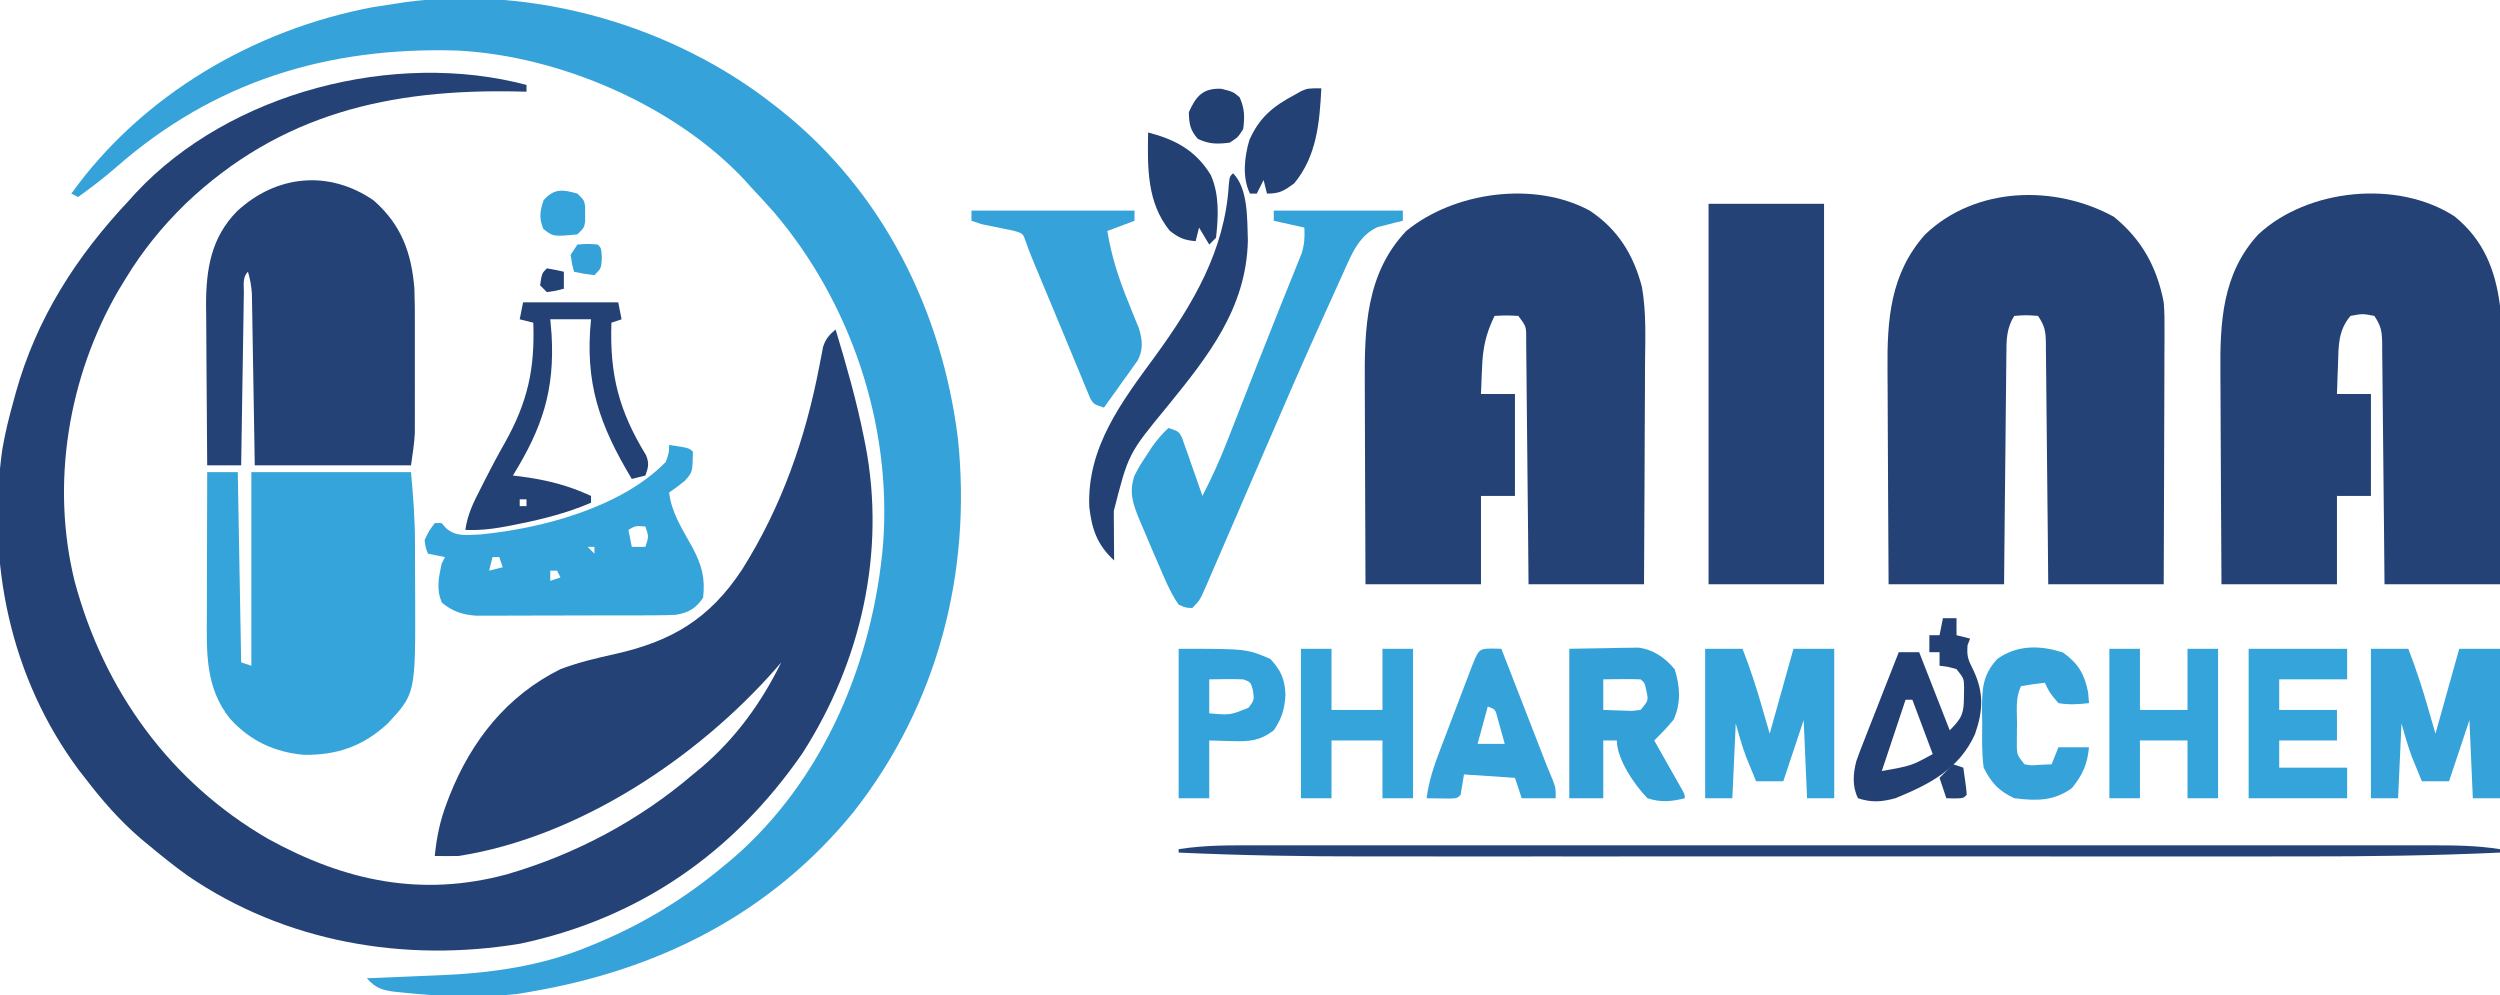 <svg xmlns="http://www.w3.org/2000/svg" width="736" height="293"><path d="M0 0 C0 0.66 0 1.32 0 2 C-0.834 1.979 -1.669 1.958 -2.528 1.937 C-40.214 1.117 -72.477 8.421 -100.433 35.032 C-107.311 41.77 -112.984 48.748 -118 57 C-118.686 58.125 -119.372 59.251 -120.078 60.41 C-134.921 85.895 -140.133 117.527 -133 146.238 C-124.383 178.28 -104.928 205.266 -76 222 C-53.448 234.409 -30.945 239.203 -5.773 232.398 C14.331 226.562 33.075 216.613 49 203 C50.232 201.987 50.232 201.987 51.488 200.953 C61.645 192.297 69.112 181.943 75 170 C74.49 170.594 73.979 171.189 73.453 171.801 C50.369 198.118 15.224 221.519 -20 227 C-22.333 227.038 -24.667 227.046 -27 227 C-26.465 221.459 -25.434 216.529 -23.438 211.312 C-23.044 210.28 -23.044 210.28 -22.642 209.226 C-16.201 193.02 -5.766 179.807 10 172 C15.233 170.011 20.554 168.764 26.011 167.554 C42.709 163.818 53.897 157.235 63.5 142.625 C75.167 124.099 82.195 103.935 86.265 82.526 C86.449 81.591 86.634 80.655 86.824 79.691 C86.98 78.858 87.135 78.025 87.296 77.166 C88.088 74.731 89.065 73.637 91 72 C94.17 82.477 97.166 92.948 99.312 103.688 C99.471 104.475 99.63 105.262 99.794 106.073 C105.85 137.606 98.503 169.862 81.227 196.777 C60.975 226.089 33.196 245.386 -1.812 252.812 C-35.846 258.485 -71.109 252.447 -99.802 232.764 C-103.665 229.994 -107.347 227.041 -111 224 C-111.895 223.259 -112.789 222.518 -113.711 221.754 C-119.905 216.408 -125.042 210.496 -130 204 C-130.583 203.256 -131.165 202.512 -131.766 201.746 C-151.995 174.569 -158.999 140.587 -154.312 107.234 C-153.48 102.412 -152.325 97.708 -151 93 C-150.694 91.873 -150.694 91.873 -150.383 90.724 C-144.263 68.725 -132.567 50.525 -117 34 C-116.339 33.263 -115.677 32.525 -114.996 31.766 C-87.271 2.094 -38.881 -10.305 0 0 Z " fill="#244276" transform="translate(155,25)"></path><path d="M0 0 C0.585 0.459 1.17 0.918 1.773 1.391 C31.805 25.258 49.284 60.236 54 98 C58.168 137.534 47.998 176.513 23.395 207.91 C-1.096 238.055 -34.15 254.583 -72 261 C-73.143 261.196 -74.287 261.392 -75.465 261.594 C-86.709 262.886 -98.392 262.404 -109.625 261.188 C-110.329 261.117 -111.032 261.047 -111.757 260.975 C-115.603 260.497 -117.444 259.869 -120 257 C-118.943 256.96 -117.886 256.921 -116.797 256.88 C-112.782 256.725 -108.768 256.548 -104.753 256.365 C-103.034 256.29 -101.314 256.22 -99.593 256.156 C-83.809 255.565 -68.533 253.515 -53.875 247.312 C-53.049 246.971 -52.222 246.629 -51.371 246.277 C-37.978 240.592 -26.165 233.294 -15 224 C-14.105 223.259 -13.211 222.518 -12.289 221.754 C14.539 198.599 29.01 163.754 32 129 C34.574 93.906 22.438 57.907 -0.324 31.281 C-2.511 28.816 -4.742 26.401 -7 24 C-7.526 23.41 -8.052 22.819 -8.594 22.211 C-29.242 -0.018 -63.545 -14.688 -93.565 -16.123 C-131.628 -17.219 -164.949 -7.061 -193.773 18.211 C-197.37 21.353 -201.125 24.21 -205 27 C-205.66 26.67 -206.32 26.34 -207 26 C-186.182 -3.028 -153.195 -22.295 -118.312 -28.875 C-115.879 -29.272 -113.441 -29.65 -111 -30 C-110.174 -30.13 -109.347 -30.26 -108.496 -30.395 C-70.721 -35.322 -29.8 -23.462 0 0 Z " fill="#35A3DA" transform="translate(228,31)"></path><path d="M0 0 C8.505 6.877 12.019 15.696 13.387 26.305 C13.744 32.6 13.62 38.916 13.582 45.219 C13.578 47.043 13.575 48.867 13.573 50.691 C13.566 55.462 13.546 60.233 13.524 65.003 C13.503 69.884 13.494 74.764 13.484 79.645 C13.463 89.198 13.428 98.751 13.387 108.305 C2.167 108.305 -9.053 108.305 -20.613 108.305 C-20.662 102.853 -20.711 97.402 -20.762 91.785 C-20.797 88.335 -20.833 84.885 -20.871 81.436 C-20.931 75.958 -20.99 70.48 -21.035 65.002 C-21.072 60.586 -21.118 56.171 -21.171 51.755 C-21.19 50.069 -21.205 48.383 -21.217 46.697 C-21.233 44.338 -21.262 41.98 -21.294 39.622 C-21.297 38.922 -21.299 38.222 -21.301 37.501 C-21.364 33.883 -21.546 32.405 -23.613 29.305 C-27.071 28.638 -27.071 28.638 -30.613 29.305 C-34.305 33.589 -34.152 38.235 -34.301 43.617 C-34.335 44.453 -34.369 45.289 -34.404 46.15 C-34.486 48.201 -34.551 50.253 -34.613 52.305 C-31.313 52.305 -28.013 52.305 -24.613 52.305 C-24.613 62.205 -24.613 72.105 -24.613 82.305 C-27.913 82.305 -31.213 82.305 -34.613 82.305 C-34.613 90.885 -34.613 99.465 -34.613 108.305 C-45.833 108.305 -57.053 108.305 -68.613 108.305 C-68.734 89.36 -68.734 89.36 -68.76 81.213 C-68.778 75.679 -68.799 70.145 -68.84 64.611 C-68.872 60.143 -68.89 55.676 -68.898 51.208 C-68.903 49.514 -68.914 47.819 -68.93 46.124 C-69.068 31.256 -68.399 16.763 -57.727 5.273 C-43.229 -8.17 -16.777 -10.884 0 0 Z " fill="#244276" transform="translate(722.613,63.695)"></path><path d="M0 0 C8.313 5.528 12.897 12.962 15.389 22.499 C16.711 30.073 16.361 37.786 16.293 45.449 C16.287 47.317 16.283 49.184 16.28 51.052 C16.269 55.933 16.239 60.814 16.206 65.695 C16.175 70.689 16.162 75.683 16.146 80.678 C16.114 90.452 16.062 100.226 16 110 C4.78 110 -6.44 110 -18 110 C-18.049 104.465 -18.098 98.93 -18.148 93.227 C-18.184 89.727 -18.22 86.227 -18.258 82.727 C-18.318 77.167 -18.376 71.608 -18.422 66.049 C-18.459 61.568 -18.505 57.088 -18.558 52.608 C-18.577 50.896 -18.592 49.184 -18.603 47.472 C-18.62 45.079 -18.649 42.687 -18.681 40.295 C-18.683 39.583 -18.685 38.87 -18.688 38.135 C-18.651 34.121 -18.651 34.121 -21 31 C-24.583 30.833 -24.583 30.833 -28 31 C-30.592 36.289 -31.5 40.58 -31.688 46.438 C-31.722 47.169 -31.756 47.901 -31.791 48.654 C-31.873 50.436 -31.938 52.218 -32 54 C-28.7 54 -25.4 54 -22 54 C-22 63.9 -22 73.8 -22 84 C-25.3 84 -28.6 84 -32 84 C-32 92.58 -32 101.16 -32 110 C-43.22 110 -54.44 110 -66 110 C-66.08 92.054 -66.08 92.054 -66.098 84.33 C-66.11 79.086 -66.124 73.841 -66.151 68.597 C-66.173 64.363 -66.185 60.129 -66.19 55.895 C-66.193 54.29 -66.201 52.684 -66.211 51.079 C-66.318 34.772 -65.89 18.497 -54 6 C-39.942 -5.528 -16.283 -8.818 0 0 Z " fill="#244276" transform="translate(468,62)"></path><path d="M0 0 C8.233 6.701 12.679 14.796 14.688 25.188 C14.938 28.035 14.942 30.858 14.915 33.715 C14.915 34.526 14.915 35.336 14.915 36.172 C14.914 38.823 14.899 41.474 14.883 44.125 C14.879 45.974 14.876 47.824 14.874 49.673 C14.867 54.52 14.847 59.366 14.825 64.212 C14.804 69.166 14.795 74.12 14.785 79.074 C14.764 88.779 14.729 98.483 14.688 108.188 C3.467 108.188 -7.753 108.188 -19.312 108.188 C-19.361 102.736 -19.41 97.285 -19.461 91.668 C-19.496 88.218 -19.532 84.768 -19.57 81.318 C-19.631 75.84 -19.689 70.363 -19.734 64.885 C-19.771 60.469 -19.818 56.053 -19.871 51.638 C-19.889 49.952 -19.904 48.266 -19.916 46.58 C-19.933 44.221 -19.962 41.863 -19.994 39.505 C-19.996 38.805 -19.998 38.105 -20 37.384 C-20.063 33.765 -20.245 32.288 -22.312 29.188 C-25.896 28.937 -25.896 28.937 -29.312 29.188 C-31.632 32.835 -31.618 36.339 -31.631 40.526 C-31.646 41.625 -31.646 41.625 -31.662 42.745 C-31.693 45.158 -31.71 47.571 -31.727 49.984 C-31.745 51.66 -31.765 53.336 -31.785 55.012 C-31.837 59.418 -31.876 63.823 -31.913 68.229 C-31.96 73.518 -32.022 78.807 -32.081 84.096 C-32.169 92.126 -32.239 100.157 -32.312 108.188 C-43.532 108.188 -54.752 108.188 -66.312 108.188 C-66.433 88.953 -66.433 88.953 -66.459 80.691 C-66.477 75.076 -66.498 69.461 -66.539 63.845 C-66.572 59.313 -66.589 54.781 -66.597 50.248 C-66.603 48.528 -66.613 46.807 -66.63 45.087 C-66.764 30.306 -65.849 16.772 -55.531 5.188 C-40.631 -8.979 -17.339 -9.487 0 0 Z " fill="#244276" transform="translate(622.312,63.812)"></path><path d="M0 0 C8.175 7.188 11.151 15.444 12 26 C12.131 29.493 12.141 32.981 12.133 36.477 C12.134 37.446 12.135 38.416 12.136 39.414 C12.136 41.45 12.135 43.485 12.13 45.521 C12.125 48.623 12.13 51.726 12.137 54.828 C12.136 56.815 12.135 58.802 12.133 60.789 C12.135 61.709 12.137 62.629 12.139 63.577 C12.134 64.884 12.134 64.884 12.129 66.217 C12.129 66.974 12.128 67.731 12.127 68.51 C11.965 71.692 11.45 74.847 11 78 C-4.18 78 -19.36 78 -35 78 C-35.061 74.22 -35.121 70.441 -35.184 66.547 C-35.245 62.89 -35.309 59.233 -35.372 55.576 C-35.416 53.032 -35.457 50.489 -35.497 47.946 C-35.555 44.292 -35.619 40.638 -35.684 36.984 C-35.7 35.846 -35.717 34.707 -35.734 33.534 C-35.754 32.473 -35.774 31.412 -35.795 30.319 C-35.81 29.387 -35.826 28.454 -35.842 27.493 C-35.988 25.196 -36.356 23.203 -37 21 C-38.705 22.705 -38.169 24.921 -38.205 27.254 C-38.225 28.375 -38.245 29.496 -38.266 30.651 C-38.291 32.481 -38.291 32.481 -38.316 34.348 C-38.337 35.589 -38.358 36.831 -38.379 38.11 C-38.434 41.416 -38.484 44.722 -38.532 48.028 C-38.582 51.4 -38.638 54.771 -38.693 58.143 C-38.801 64.762 -38.902 71.381 -39 78 C-42.3 78 -45.6 78 -49 78 C-49.07 70.741 -49.123 63.482 -49.155 56.222 C-49.171 52.851 -49.192 49.479 -49.226 46.107 C-49.263 42.22 -49.28 38.333 -49.293 34.445 C-49.308 33.25 -49.324 32.055 -49.34 30.824 C-49.342 20.301 -47.868 10.945 -40.211 3.188 C-28.668 -7.509 -13.202 -9.079 0 0 Z " fill="#244276" transform="translate(110,59)"></path><path d="M0 0 C2.97 0 5.94 0 9 0 C9.33 18.48 9.66 36.96 10 56 C10.99 56.33 11.98 56.66 13 57 C13 38.19 13 19.38 13 0 C28.51 0 44.02 0 60 0 C60.633 6.966 61.158 13.667 61.168 20.621 C61.173 21.92 61.173 21.92 61.178 23.245 C61.183 25.059 61.185 26.874 61.185 28.688 C61.187 31.428 61.206 34.168 61.225 36.908 C61.316 65.175 61.316 65.175 53.207 73.938 C45.964 80.662 38.319 83.35 28.469 83.219 C19.814 82.452 12.68 79.1 6.812 72.688 C-0.721 63.418 -0.149 52.732 -0.098 41.406 C-0.096 40.219 -0.095 39.032 -0.093 37.808 C-0.088 34.039 -0.075 30.269 -0.062 26.5 C-0.057 23.935 -0.053 21.37 -0.049 18.805 C-0.038 12.536 -0.021 6.268 0 0 Z " fill="#35A4DB" transform="translate(61,139)"></path><path d="M0 0 C11.22 0 22.44 0 34 0 C34 36.96 34 73.92 34 112 C22.78 112 11.56 112 0 112 C0 75.04 0 38.08 0 0 Z " fill="#244276" transform="translate(503,60)"></path><path d="M0 0 C5.875 0.875 5.875 0.875 7 2 C6.884 8.01 6.884 8.01 4.594 10.574 C3.119 11.788 1.563 12.902 0 14 C0.658 19.966 3.998 24.979 6.85 30.143 C9.616 35.405 10.644 39.045 10 45 C7.672 48.243 5.837 49.295 2 50 C-0.02 50.096 -2.044 50.138 -4.066 50.145 C-5.291 50.152 -6.516 50.158 -7.778 50.165 C-9.098 50.166 -10.418 50.167 -11.777 50.168 C-13.15 50.171 -14.522 50.175 -15.894 50.178 C-18.768 50.184 -21.642 50.186 -24.516 50.185 C-28.193 50.185 -31.869 50.199 -35.545 50.216 C-38.379 50.227 -41.212 50.229 -44.046 50.229 C-46.058 50.23 -48.071 50.241 -50.083 50.252 C-51.925 50.248 -51.925 50.248 -53.804 50.243 C-54.883 50.244 -55.961 50.246 -57.072 50.247 C-60.986 49.917 -63.852 48.957 -66.875 46.438 C-68.63 42.636 -67.838 39.02 -67 35 C-66.67 34.34 -66.34 33.68 -66 33 C-67.65 32.67 -69.3 32.34 -71 32 C-71.688 30.312 -71.688 30.312 -72 28 C-70.688 25.25 -70.688 25.25 -69 23 C-68.34 23 -67.68 23 -67 23 C-66.568 23.486 -66.136 23.972 -65.691 24.473 C-62.742 27.136 -59.507 26.453 -55.699 26.348 C-37.531 24.64 -14.034 18.377 -1 5 C-0.045 2.329 -0.045 2.329 0 0 Z M-12 25 C-11.67 26.65 -11.34 28.3 -11 30 C-9.68 30 -8.36 30 -7 30 C-5.989 26.951 -5.989 26.951 -7 24 C-9.925 23.776 -9.925 23.776 -12 25 Z M-24 30 C-23.34 30.66 -22.68 31.32 -22 32 C-22 31.34 -22 30.68 -22 30 C-22.66 30 -23.32 30 -24 30 Z M-52 33 C-52.33 34.32 -52.66 35.64 -53 37 C-51.68 36.67 -50.36 36.34 -49 36 C-49.33 35.01 -49.66 34.02 -50 33 C-50.66 33 -51.32 33 -52 33 Z M-35 37 C-35 37.99 -35 38.98 -35 40 C-34.01 39.67 -33.02 39.34 -32 39 C-32.33 38.34 -32.66 37.68 -33 37 C-33.66 37 -34.32 37 -35 37 Z " fill="#35A4DA" transform="translate(197,131)"></path><path d="M0 0 C12.54 0 25.08 0 38 0 C38 0.99 38 1.98 38 3 C37.325 3.159 36.649 3.317 35.953 3.48 C34.615 3.83 34.615 3.83 33.25 4.188 C32.368 4.408 31.487 4.628 30.578 4.855 C25.086 7.294 22.906 12.856 20.566 18.09 C20.096 19.121 20.096 19.121 19.615 20.173 C18.59 22.425 17.576 24.681 16.562 26.938 C15.843 28.526 15.124 30.114 14.404 31.702 C8.393 44.998 2.576 58.376 -3.186 71.781 C-6.455 79.386 -9.736 86.985 -13.03 94.578 C-13.798 96.351 -14.564 98.125 -15.328 99.899 C-16.396 102.377 -17.469 104.853 -18.543 107.328 C-18.863 108.076 -19.183 108.823 -19.513 109.593 C-21.772 114.772 -21.772 114.772 -24 117 C-25.953 116.926 -25.953 116.926 -28 116 C-30.578 112.338 -32.214 108.097 -34 104 C-34.352 103.198 -34.705 102.396 -35.068 101.57 C-36.214 98.931 -37.33 96.281 -38.438 93.625 C-38.804 92.769 -39.17 91.914 -39.548 91.032 C-41.456 86.324 -42.7 83.016 -41 78 C-39.477 75.113 -39.477 75.113 -37.625 72.312 C-37.019 71.381 -36.413 70.449 -35.789 69.488 C-34.306 67.425 -32.865 65.711 -31 64 C-28 65 -28 65 -27.017 66.858 C-26.601 68.044 -26.601 68.044 -26.176 69.254 C-25.87 70.108 -25.563 70.962 -25.248 71.842 C-24.939 72.74 -24.631 73.637 -24.312 74.562 C-23.992 75.464 -23.672 76.366 -23.342 77.295 C-22.551 79.527 -21.773 81.762 -21 84 C-18.284 78.713 -15.868 73.428 -13.715 67.891 C-13.417 67.134 -13.119 66.376 -12.812 65.596 C-11.85 63.149 -10.894 60.7 -9.938 58.25 C-9.273 56.553 -8.608 54.856 -7.943 53.158 C-6.936 50.588 -5.929 48.018 -4.924 45.448 C-2.832 40.104 -0.713 34.773 1.43 29.449 C1.947 28.158 2.464 26.867 2.98 25.575 C3.93 23.203 4.887 20.834 5.85 18.468 C6.269 17.415 6.689 16.362 7.121 15.277 C7.486 14.372 7.852 13.467 8.228 12.535 C9.034 9.887 9.149 7.751 9 5 C4.545 4.01 4.545 4.01 0 3 C0 2.01 0 1.02 0 0 Z " fill="#34A3D9" transform="translate(375,62)"></path><path d="M0 0 C15.84 0 31.68 0 48 0 C48 0.99 48 1.98 48 3 C45.36 3.99 42.72 4.98 40 6 C41.19 13.354 43.319 19.927 46.125 26.812 C46.865 28.628 47.597 30.447 48.32 32.27 C48.643 33.059 48.965 33.849 49.297 34.663 C50.339 38.129 50.624 40.741 48.99 44.036 C48.299 45.003 48.299 45.003 47.594 45.988 C47.097 46.694 46.601 47.4 46.09 48.127 C45.565 48.848 45.041 49.569 44.5 50.312 C43.713 51.423 43.713 51.423 42.91 52.557 C41.617 54.379 40.314 56.193 39 58 C36 57 36 57 34.992 55.34 C34.694 54.618 34.397 53.896 34.09 53.152 C33.744 52.331 33.399 51.509 33.043 50.662 C32.678 49.763 32.313 48.864 31.938 47.938 C31.553 47.014 31.168 46.09 30.771 45.139 C29.943 43.148 29.119 41.155 28.3 39.16 C26.965 35.915 25.614 32.677 24.258 29.441 C17.226 12.645 17.226 12.645 16.041 9.257 C15.179 6.713 15.179 6.713 12.285 5.891 C11.222 5.679 10.158 5.468 9.062 5.25 C8.002 5.028 6.941 4.807 5.848 4.578 C4.438 4.292 4.438 4.292 3 4 C2.01 3.67 1.02 3.34 0 3 C0 2.01 0 1.02 0 0 Z " fill="#35A3DA" transform="translate(286,62)"></path><path d="M0 0 C3.63 0 7.26 0 11 0 C13.172 5.606 15.03 11.223 16.688 17 C17.451 19.64 18.214 22.28 19 25 C21.31 16.75 23.62 8.5 26 0 C29.96 0 33.92 0 38 0 C38 14.52 38 29.04 38 44 C35.36 44 32.72 44 30 44 C29.505 32.615 29.505 32.615 29 21 C27.02 26.94 25.04 32.88 23 39 C20.36 39 17.72 39 15 39 C14.37 37.481 13.747 35.96 13.125 34.438 C12.777 33.591 12.429 32.744 12.07 31.871 C10.867 28.642 9.947 25.313 9 22 C8.67 29.26 8.34 36.52 8 44 C5.36 44 2.72 44 0 44 C0 29.48 0 14.96 0 0 Z " fill="#35A3DA" transform="translate(698,191)"></path><path d="M0 0 C3.63 0 7.26 0 11 0 C13.172 5.606 15.03 11.223 16.688 17 C17.451 19.64 18.214 22.28 19 25 C21.31 16.75 23.62 8.5 26 0 C29.96 0 33.92 0 38 0 C38 14.52 38 29.04 38 44 C35.36 44 32.72 44 30 44 C29.505 32.615 29.505 32.615 29 21 C27.02 26.94 25.04 32.88 23 39 C20.36 39 17.72 39 15 39 C14.37 37.481 13.747 35.96 13.125 34.438 C12.777 33.591 12.429 32.744 12.07 31.871 C10.867 28.642 9.947 25.313 9 22 C8.67 29.26 8.34 36.52 8 44 C5.36 44 2.72 44 0 44 C0 29.48 0 14.96 0 0 Z " fill="#35A4DA" transform="translate(502,191)"></path><path d="M0 0 C1.54 -0.001 3.08 -0.003 4.619 -0.005 C8.839 -0.009 13.058 -0.007 17.277 -0.004 C21.832 -0.001 26.387 -0.005 30.942 -0.008 C39.86 -0.012 48.779 -0.011 57.697 -0.008 C64.946 -0.006 72.194 -0.006 79.443 -0.007 C80.474 -0.007 81.506 -0.007 82.569 -0.007 C84.666 -0.008 86.762 -0.008 88.858 -0.008 C108.511 -0.011 128.165 -0.008 147.818 -0.002 C164.68 0.002 181.542 0.001 198.404 -0.003 C217.988 -0.009 237.571 -0.011 257.155 -0.008 C259.243 -0.007 261.331 -0.007 263.42 -0.007 C264.961 -0.007 264.961 -0.007 266.534 -0.006 C273.773 -0.006 281.012 -0.007 288.252 -0.009 C297.075 -0.012 305.898 -0.011 314.721 -0.006 C319.222 -0.003 323.723 -0.002 328.224 -0.006 C332.346 -0.009 336.467 -0.007 340.589 -0.002 C342.079 -0.001 343.569 -0.001 345.058 -0.004 C352.099 -0.014 358.97 0.007 365.931 1.127 C365.931 1.457 365.931 1.787 365.931 2.127 C346.572 3.019 327.248 3.274 307.871 3.258 C303.835 3.255 299.798 3.259 295.761 3.262 C287.893 3.266 280.025 3.265 272.156 3.262 C265.751 3.26 259.345 3.26 252.94 3.261 C251.563 3.261 251.563 3.261 250.157 3.261 C248.291 3.262 246.424 3.262 244.557 3.262 C227.132 3.265 209.707 3.262 192.282 3.256 C177.392 3.252 162.502 3.253 147.612 3.257 C130.241 3.263 112.871 3.265 95.5 3.262 C93.641 3.261 91.782 3.261 89.923 3.261 C89.008 3.261 88.094 3.26 87.152 3.26 C80.769 3.259 74.385 3.261 68.001 3.263 C60.202 3.266 52.402 3.265 44.602 3.26 C40.637 3.257 36.672 3.256 32.707 3.26 C14.092 3.274 -4.471 2.983 -23.069 2.127 C-23.069 1.797 -23.069 1.467 -23.069 1.127 C-15.394 -0.108 -7.756 -0.013 0 0 Z " fill="#244276" transform="translate(370.069,248.873)"></path><path d="M0 0 C9.24 0 18.48 0 28 0 C28.495 2.475 28.495 2.475 29 5 C28.01 5.33 27.02 5.66 26 6 C25.476 21.353 28.18 31.909 36.211 45.043 C37.178 47.441 36.86 48.609 36 51 C34.02 51.495 34.02 51.495 32 52 C22.416 36.008 18.119 23.675 20 5 C16.04 5 12.08 5 8 5 C8.128 6.477 8.255 7.955 8.387 9.477 C9.349 25.962 5.611 37.025 -3 51 C-2.178 51.098 -1.355 51.196 -0.508 51.297 C6.862 52.284 13.254 53.863 20 57 C20 57.66 20 58.32 20 59 C13.078 61.985 6.052 63.771 -1.312 65.25 C-2.172 65.425 -3.031 65.6 -3.917 65.78 C-8.343 66.637 -12.468 67.207 -17 67 C-16.381 62.53 -14.615 58.896 -12.562 54.938 C-12.216 54.246 -11.87 53.554 -11.513 52.841 C-9.534 48.901 -7.466 45.036 -5.281 41.207 C1.349 29.283 3.493 19.632 3 6 C1.68 5.67 0.36 5.34 -1 5 C-0.67 3.35 -0.34 1.7 0 0 Z M-1 58 C-1 58.66 -1 59.32 -1 60 C-0.34 60 0.32 60 1 60 C1 59.34 1 58.68 1 58 C0.34 58 -0.32 58 -1 58 Z " fill="#234175" transform="translate(154,89)"></path><path d="M0 0 C3.692 -0.062 7.384 -0.124 11.188 -0.188 C12.343 -0.215 13.498 -0.242 14.688 -0.27 C15.61 -0.278 16.531 -0.285 17.48 -0.293 C18.418 -0.309 19.355 -0.324 20.321 -0.341 C24.741 0.221 28.171 2.606 31 6 C32.654 10.961 32.893 15.99 30.75 20.812 C28.966 23.043 27.032 24.997 25 27 C25.65 28.143 26.299 29.287 26.969 30.465 C27.813 31.956 28.656 33.447 29.5 34.938 C29.929 35.692 30.359 36.447 30.801 37.225 C31.41 38.303 31.41 38.303 32.031 39.402 C32.597 40.4 32.597 40.4 33.174 41.418 C34 43 34 43 34 44 C30.016 45.005 26.941 45.278 23 44 C19.202 40.106 14 32.486 14 27 C12.68 27 11.36 27 10 27 C10 32.61 10 38.22 10 44 C6.7 44 3.4 44 0 44 C0 29.48 0 14.96 0 0 Z M10 9 C10 11.97 10 14.94 10 18 C11.791 18.081 13.583 18.139 15.375 18.188 C16.373 18.222 17.37 18.257 18.398 18.293 C19.686 18.148 19.686 18.148 21 18 C23.315 15.23 23.315 15.23 22.688 12.375 C22.226 10.065 22.226 10.065 21 9 C19.147 8.928 17.292 8.916 15.438 8.938 C14.426 8.947 13.414 8.956 12.371 8.965 C11.589 8.976 10.806 8.988 10 9 Z " fill="#33A1D8" transform="translate(462,191)"></path><path d="M0 0 C4.532 4.532 4.141 13.656 4.375 19.812 C3.931 39.795 -7.377 53.921 -19.375 68.693 C-30.8 82.565 -30.8 82.565 -35.098 99.449 C-35.094 100.297 -35.091 101.144 -35.088 102.018 C-35.08 102.899 -35.071 103.78 -35.062 104.688 C-35.058 105.58 -35.053 106.473 -35.049 107.393 C-35.037 109.595 -35.021 111.798 -35 114 C-39.998 109.374 -41.556 104.877 -42.324 98.168 C-42.99 80.66 -32.771 67.303 -22.918 53.858 C-11.783 38.566 -2.418 22.747 -1.246 3.477 C-1 1 -1 1 0 0 Z " fill="#234175" transform="translate(363,51)"></path><path d="M0 0 C2.97 0 5.94 0 9 0 C9 5.94 9 11.88 9 18 C13.95 18 18.9 18 24 18 C24 12.06 24 6.12 24 0 C26.97 0 29.94 0 33 0 C33 14.52 33 29.04 33 44 C30.03 44 27.06 44 24 44 C24 38.39 24 32.78 24 27 C19.05 27 14.1 27 9 27 C9 32.61 9 38.22 9 44 C6.03 44 3.06 44 0 44 C0 29.48 0 14.96 0 0 Z " fill="#35A4DB" transform="translate(383,191)"></path><path d="M0 0 C2.97 0 5.94 0 9 0 C9 5.94 9 11.88 9 18 C13.62 18 18.24 18 23 18 C23 12.06 23 6.12 23 0 C25.97 0 28.94 0 32 0 C32 14.52 32 29.04 32 44 C29.03 44 26.06 44 23 44 C23 38.39 23 32.78 23 27 C18.38 27 13.76 27 9 27 C9 32.61 9 38.22 9 44 C6.03 44 3.06 44 0 44 C0 29.48 0 14.96 0 0 Z " fill="#35A4DB" transform="translate(621,191)"></path><path d="M0 0 C9.57 0 19.14 0 29 0 C29 2.97 29 5.94 29 9 C22.4 9 15.8 9 9 9 C9 11.97 9 14.94 9 18 C14.61 18 20.22 18 26 18 C26 20.97 26 23.94 26 27 C20.39 27 14.78 27 9 27 C9 29.64 9 32.28 9 35 C15.6 35 22.2 35 29 35 C29 37.97 29 40.94 29 44 C19.43 44 9.86 44 0 44 C0 29.48 0 14.96 0 0 Z " fill="#35A4DB" transform="translate(662,191)"></path><path d="M0 0 C1.32 0 2.64 0 4 0 C4 1.65 4 3.3 4 5 C5.32 5.33 6.64 5.66 8 6 C7.753 6.639 7.505 7.279 7.25 7.938 C6.974 11.313 7.465 12.299 8.938 15.25 C12.085 21.884 11.842 27.244 9.438 34.125 C4.814 44.404 -3.963 48.906 -14 53 C-18.002 54.079 -20.995 54.335 -25 53 C-26.741 49.519 -26.47 45.79 -25.491 42.062 C-24.769 39.975 -23.98 37.928 -23.156 35.879 C-22.723 34.762 -22.723 34.762 -22.282 33.622 C-21.366 31.264 -20.433 28.914 -19.5 26.562 C-18.873 24.957 -18.246 23.351 -17.621 21.744 C-16.093 17.824 -14.55 13.911 -13 10 C-11.02 10 -9.04 10 -7 10 C-2.545 21.385 -2.545 21.385 2 33 C5.675 29.325 6.151 28.065 6.188 23.062 C6.202 22.187 6.216 21.312 6.23 20.41 C6.167 17.738 6.167 17.738 4 15 C1.437 14.27 1.437 14.27 -1 14 C-1 12.68 -1 11.36 -1 10 C-1.99 10 -2.98 10 -4 10 C-4 8.35 -4 6.7 -4 5 C-3.01 5 -2.02 5 -1 5 C-0.67 3.35 -0.34 1.7 0 0 Z M-11 24 C-13.31 30.93 -15.62 37.86 -18 45 C-9.283 43.445 -9.283 43.445 -3 40 C-4.98 34.72 -6.96 29.44 -9 24 C-9.66 24 -10.32 24 -11 24 Z " fill="#234074" transform="translate(572,182)"></path><path d="M0 0 C1.454 0.031 1.454 0.031 2.938 0.062 C3.351 1.127 3.765 2.191 4.191 3.288 C5.73 7.248 7.27 11.208 8.809 15.169 C9.475 16.881 10.14 18.592 10.805 20.304 C11.763 22.769 12.721 25.234 13.68 27.699 C13.976 28.461 14.272 29.223 14.576 30.007 C14.857 30.728 15.137 31.448 15.425 32.19 C15.686 32.863 15.947 33.536 16.215 34.23 C16.832 35.796 17.483 37.348 18.141 38.898 C18.938 41.062 18.938 41.062 18.938 44.062 C15.637 44.062 12.338 44.062 8.938 44.062 C8.277 42.083 7.617 40.102 6.938 38.062 C1.988 37.733 -2.962 37.403 -8.062 37.062 C-8.393 39.042 -8.723 41.023 -9.062 43.062 C-10.062 44.062 -10.062 44.062 -12.129 44.16 C-12.953 44.149 -13.776 44.137 -14.625 44.125 C-15.451 44.116 -16.278 44.107 -17.129 44.098 C-17.767 44.086 -18.405 44.074 -19.062 44.062 C-18.415 38.837 -16.813 34.297 -14.938 29.418 C-14.631 28.608 -14.324 27.797 -14.007 26.962 C-13.361 25.259 -12.712 23.558 -12.061 21.857 C-11.06 19.243 -10.068 16.627 -9.078 14.01 C-8.448 12.354 -7.818 10.698 -7.188 9.043 C-6.89 8.258 -6.592 7.472 -6.285 6.663 C-3.755 0.077 -3.755 0.077 0 0 Z M-1.062 17.062 C-2.547 22.508 -2.547 22.508 -4.062 28.062 C-1.423 28.062 1.218 28.062 3.938 28.062 C3.489 26.414 3.028 24.769 2.562 23.125 C2.18 21.75 2.18 21.75 1.789 20.348 C1.171 17.895 1.171 17.895 -1.062 17.062 Z " fill="#35A3DA" transform="translate(439.062,190.938)"></path><path d="M0 0 C20 0 20 0 27 3 C30.127 6.367 31.255 8.991 31.438 13.5 C31.23 17.616 30.378 20.557 28 24 C23.889 27.15 20.791 27.331 15.688 27.188 C12.377 27.095 12.377 27.095 9 27 C9 32.61 9 38.22 9 44 C6.03 44 3.06 44 0 44 C0 29.48 0 14.96 0 0 Z M9 9 C9 12.3 9 15.6 9 19 C15.157 19.556 15.157 19.556 20.625 17.312 C22.25 15.062 22.25 15.062 21.875 12.312 C21.237 9.836 21.237 9.836 19 9 C17.293 8.93 15.583 8.916 13.875 8.938 C12.266 8.958 10.658 8.979 9 9 Z " fill="#35A3DB" transform="translate(347,191)"></path><path d="M0 0 C4.488 3.206 6.331 6.356 7.375 11.75 C7.499 13.297 7.499 13.297 7.625 14.875 C4.551 15.23 1.684 15.412 -1.375 14.875 C-3.938 11.875 -3.938 11.875 -5.375 8.875 C-7.718 9.131 -10.053 9.468 -12.375 9.875 C-14.077 13.279 -13.56 17.062 -13.562 20.812 C-13.575 21.637 -13.587 22.461 -13.6 23.311 C-13.602 24.104 -13.603 24.897 -13.605 25.715 C-13.612 26.803 -13.612 26.803 -13.618 27.914 C-13.484 30.197 -13.484 30.197 -11.375 32.875 C-9.398 33.238 -9.398 33.238 -7.25 33.062 C-5.971 33.001 -4.692 32.939 -3.375 32.875 C-2.715 31.225 -2.055 29.575 -1.375 27.875 C1.595 27.875 4.565 27.875 7.625 27.875 C7.148 32.884 5.769 35.945 2.625 39.875 C-2.775 43.797 -7.922 43.662 -14.375 42.875 C-18.99 40.689 -21.105 38.38 -23.375 33.875 C-23.982 29.58 -23.839 25.271 -23.812 20.938 C-23.832 19.77 -23.852 18.603 -23.873 17.4 C-23.869 10.972 -23.843 6.686 -19.375 1.875 C-13.503 -2.319 -6.657 -2.219 0 0 Z " fill="#35A3DA" transform="translate(607.375,192.125)"></path><path d="M0 0 C8.023 2.074 14.015 5.279 18.438 12.5 C21.028 18.215 20.691 24.876 20 31 C19.34 31.66 18.68 32.32 18 33 C17.01 31.35 16.02 29.7 15 28 C14.67 29.32 14.34 30.64 14 32 C10.636 31.712 9.062 31.049 6.375 28.938 C-0.394 20.565 -0.168 10.312 0 0 Z M13 24 C14 26 14 26 14 26 Z " fill="#234072" transform="translate(338,39)"></path><path d="M0 0 C-0.501 10.05 -1.344 19.974 -8 28 C-10.989 30.187 -12.279 31 -16 31 C-16.33 29.68 -16.66 28.36 -17 27 C-17.66 28.32 -18.32 29.64 -19 31 C-19.66 31 -20.32 31 -21 31 C-23.355 26.291 -22.636 20.176 -21.199 15.262 C-18.288 8.67 -14.287 5.329 -8 2 C-7.331 1.618 -6.662 1.237 -5.973 0.844 C-4 0 -4 0 0 0 Z M-16 23 C-15 25 -15 25 -15 25 Z " fill="#234174" transform="translate(389,26)"></path><path d="M0 0 C3.5 0.875 3.5 0.875 5.438 2.5 C6.937 5.852 6.954 8.245 6.5 11.875 C4.938 14.312 4.938 14.312 2.5 15.875 C-1.16 16.332 -3.526 16.336 -6.875 14.75 C-9.149 12.126 -9.431 10.327 -9.5 6.875 C-7.37 2.189 -5.397 -0.193 0 0 Z " fill="#234073" transform="translate(359.5,26.125)"></path><path d="M0 0 C2 2 2 2 2.266 3.875 C2.26 4.576 2.255 5.277 2.25 6 C2.255 6.701 2.26 7.402 2.266 8.125 C2 10 2 10 0 12 C-7.137 12.68 -7.137 12.68 -10.062 10.375 C-11.345 7.127 -11.055 5.307 -10 2 C-6.874 -1.589 -4.399 -1.243 0 0 Z " fill="#35A4DB" transform="translate(170,57)"></path><path d="M0 0 C3.062 -0.25 3.062 -0.25 6 0 C7 1 7 1 7.188 3.938 C7 7 7 7 5 9 C1.875 8.625 1.875 8.625 -1 8 C-1.625 5.688 -1.625 5.688 -2 3 C-1.34 2.01 -0.68 1.02 0 0 Z " fill="#34A2D9" transform="translate(170,72)"></path><path d="M0 0 C0.99 0.33 1.98 0.66 3 1 C3.879 7.152 3.879 7.152 4 9 C3 10 3 10 0.438 10.062 C-0.367 10.042 -1.171 10.021 -2 10 C-2.66 8.02 -3.32 6.04 -4 4 C-2.68 2.68 -1.36 1.36 0 0 Z " fill="#234174" transform="translate(575,225)"></path><path d="M0 0 C1.675 0.286 3.344 0.618 5 1 C5 2.65 5 4.3 5 6 C2.625 6.625 2.625 6.625 0 7 C-0.66 6.34 -1.32 5.68 -2 5 C-1.464 1.464 -1.464 1.464 0 0 Z " fill="#224175" transform="translate(161,79)"></path></svg>